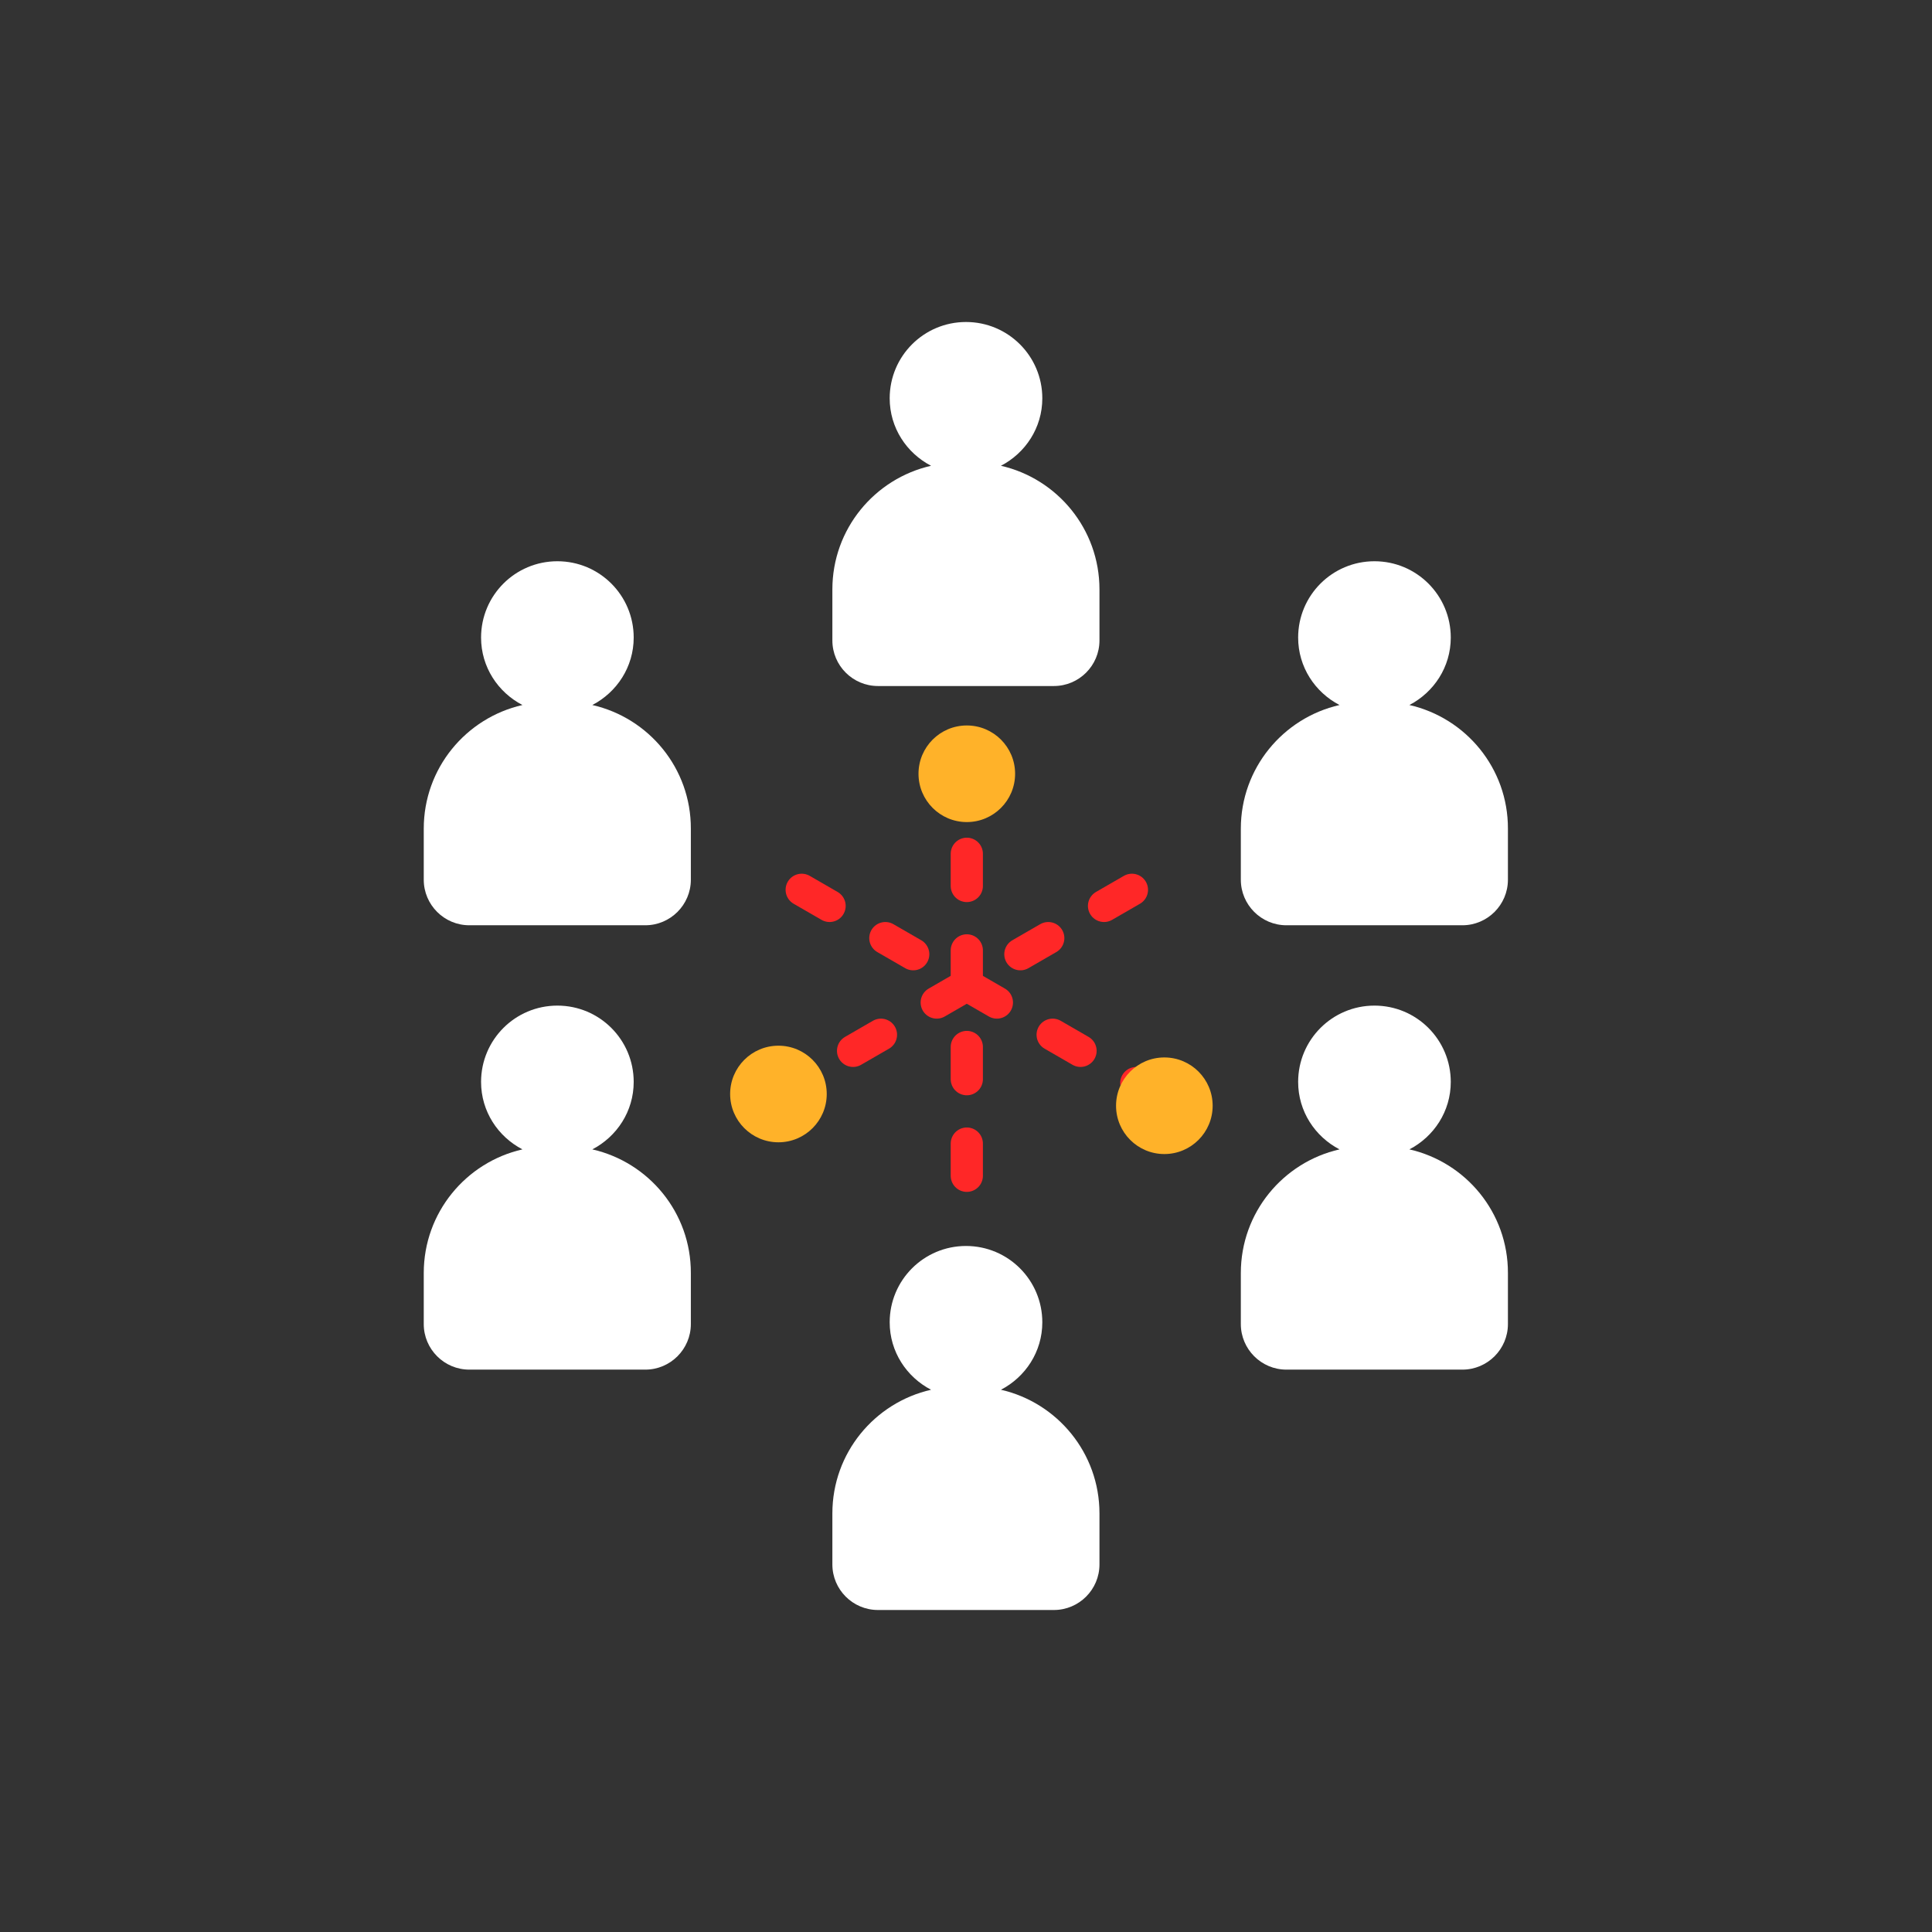 <?xml version="1.0" encoding="utf-8"?>
<!-- Generator: Adobe Illustrator 26.5.0, SVG Export Plug-In . SVG Version: 6.00 Build 0)  -->
<svg version="1.1" xmlns="http://www.w3.org/2000/svg" xmlns:xlink="http://www.w3.org/1999/xlink" x="0px" y="0px"
	 viewBox="0 0 120 120" style="enable-background:new 0 0 120 120;" xml:space="preserve">
<rect x="0" y="0" width="120" height="120" fill="#333333" stroke="none"/>
<style type="text/css">
	.st0{display:none;}
	.st1{display:inline;}
	.st2{fill:#1E1E1E;}
	.st3{fill:#606060;}
	.st4{display:inline;fill:#FCFCFC;}
	.st5{fill:none;stroke:#FFB229;stroke-width:4;stroke-linecap:round;stroke-linejoin:round;stroke-miterlimit:10;}
	.st6{fill:none;stroke:#FF2727;stroke-width:4;stroke-linecap:round;stroke-linejoin:round;stroke-miterlimit:10;}
	.st7{fill:none;stroke:#FCFCFC;stroke-width:4;stroke-linecap:round;stroke-linejoin:round;stroke-miterlimit:10;}
	.st8{display:inline;fill:#FF2727;stroke:#FFB229;stroke-width:2.5;stroke-miterlimit:10;}
	.st9{fill:#FFFFFF;}
	.st10{fill:#FF2727;}
	.st11{fill:#FFB229;}
	
		.st12{fill:none;stroke:#FF2727;stroke-width:2;stroke-linecap:round;stroke-linejoin:round;stroke-miterlimit:10;stroke-dasharray:2,4;}
	.st13{display:inline;fill:#FFFFFF;}
	.st14{display:inline;fill:#FF2727;}
	.st15{display:inline;fill:#FFB229;}
</style>
<g id="Icon_Back" class="st0">
	<g class="st1">
		<path class="st2" d="M20,119.5c-10.75,0-19.5-8.75-19.5-19.5V20C0.5,9.25,9.25,0.5,20,0.5h80c10.75,0,19.5,8.75,19.5,19.5v80
			c0,10.75-8.75,19.5-19.5,19.5H20z"/>
		<path class="st3" d="M100,1c10.48,0,19,8.52,19,19v80c0,10.48-8.52,19-19,19H20c-10.48,0-19-8.52-19-19V20C1,9.52,9.52,1,20,1H100
			 M100,0H20C8.95,0,0,8.95,0,20v80c0,11.05,8.95,20,20,20h80c11.05,0,20-8.95,20-20V20C120,8.95,111.05,0,100,0L100,0z"/>
	</g>
</g>
<g id="Talk_To_Someone" class="st0">
	<path class="st4" d="M87.67,77.96l-9.36-6.1c-2.05-1.34-4.79-0.79-6.17,1.23l-4.41,5.57c-4.97-3.32-10.25-7.64-15.38-12.77
		c-4.55-4.55-8.47-9.23-11.62-13.7l5.92-4.68c1.99-1.37,2.54-4.08,1.24-6.12L40.9,30.4c-1.1-1.72-3.21-2.5-5.16-1.88
		c-2.46,0.77-7.02,4.43-10.01,7.42c-5.42,5.42,2.84,22.48,18.46,38.11C59.82,89.66,76.88,97.93,82.3,92.51
		c2.7-2.7,6.3-7.04,7.16-9.3C90.21,81.28,89.41,79.09,87.67,77.96z"/>
	<g class="st1">
		<path class="st5" d="M60.35,38.16c5.44,0,10.89,2.07,15.03,6.22c4.14,4.14,6.22,9.59,6.22,15.03"/>
		<path class="st6" d="M91.93,59.41c0-8.09-3.08-16.18-9.24-22.34s-14.25-9.24-22.34-9.24"/>
		<path class="st7" d="M60.35,47.35c3.09,0,6.17,1.18,8.53,3.53c2.36,2.36,3.53,5.44,3.53,8.53"/>
	</g>
</g>
<g id="Block_Gambling" class="st0">
	<path class="st8" d="M77,68.33L51.67,43c-3.76,1.85-6.82,4.9-8.67,8.67L68.33,77C72.1,75.15,75.15,72.1,77,68.33z"/>
	<g class="st1">
		<path class="st9" d="M60,20c-22.05,0-40,17.94-40,40c0,22.06,17.95,40,40,40c22.06,0,40-17.94,40-40C100,37.94,82.06,20,60,20z
			 M33.69,60c0-14.51,11.81-26.31,26.32-26.31c14.51,0,26.31,11.8,26.31,26.31S74.51,86.31,60,86.31
			C45.49,86.31,33.69,74.51,33.69,60z"/>
	</g>
</g>
<g id="Emergency_Help" class="st0">
	<g class="st1">
		<path class="st10" d="M25.96,89.23c-1.72,0-3.25-0.89-4.11-2.38c-0.86-1.49-0.86-3.26,0-4.75l34.04-58.96
			c0.86-1.49,2.4-2.38,4.11-2.38c1.72,0,3.25,0.89,4.11,2.38l34.04,58.96c0.86,1.49,0.86,3.26,0,4.75c-0.86,1.49-2.4,2.38-4.11,2.38
			H25.96z"/>
		<path class="st11" d="M60,22.02c1.27,0,2.4,0.65,3.03,1.75l34.04,58.96c0.63,1.1,0.63,2.4,0,3.5c-0.63,1.1-1.77,1.75-3.03,1.75
			H25.96c-1.27,0-2.4-0.65-3.03-1.75c-0.63-1.1-0.63-2.4,0-3.5l34.04-58.96C57.6,22.67,58.73,22.02,60,22.02 M60,19.52
			c-2.02,0-4.04,1-5.2,3L20.76,81.48c-2.31,4,0.58,9,5.2,9h68.08c4.62,0,7.51-5,5.2-9L65.2,22.52C64.04,20.52,62.02,19.52,60,19.52
			L60,19.52z"/>
	</g>
	<g class="st1">
		<path class="st9" d="M63.18,66.48c1.23-0.3,2.12-1.39,2.17-2.66l0.87-21.53c0-1.7-1.2-3.19-2.87-3.48c-2.22-0.39-4.49-0.39-6.7,0
			c-1.67,0.29-2.87,1.78-2.87,3.48l0.87,21.53c0.05,1.27,0.94,2.36,2.17,2.66C59.07,67.03,60.93,67.03,63.18,66.48z"/>
		<circle class="st9" cx="60.03" cy="75.95" r="5.54"/>
	</g>
</g>
<g id="Support_Group">
	<path class="st9" d="M36.79,43.79c1.52-0.79,2.57-2.36,2.57-4.19c0-2.62-2.12-4.74-4.74-4.74c-2.62,0-4.74,2.12-4.74,4.74
		c0,1.83,1.05,3.4,2.57,4.19c-3.51,0.8-6.13,3.93-6.13,7.68v3.17c0,1.56,1.27,2.83,2.83,2.83h10.93c1.56,0,2.83-1.27,2.83-2.83
		v-3.17C42.92,47.72,40.3,44.59,36.79,43.79z"/>
	<path class="st9" d="M36.79,71.39c1.52-0.79,2.57-2.36,2.57-4.19c0-2.62-2.12-4.74-4.74-4.74c-2.62,0-4.74,2.12-4.74,4.74
		c0,1.83,1.05,3.4,2.57,4.19c-3.51,0.8-6.13,3.93-6.13,7.68v3.17c0,1.56,1.27,2.83,2.83,2.83h10.93c1.56,0,2.83-1.27,2.83-2.83
		v-3.17C42.92,75.32,40.3,72.19,36.79,71.39z"/>
	<path class="st9" d="M87.54,71.39c1.52-0.79,2.57-2.36,2.57-4.19c0-2.62-2.12-4.74-4.74-4.74c-2.62,0-4.74,2.12-4.74,4.74
		c0,1.83,1.05,3.4,2.57,4.19c-3.51,0.8-6.13,3.93-6.13,7.68v3.17c0,1.56,1.27,2.83,2.83,2.83h10.93c1.56,0,2.83-1.27,2.83-2.83
		v-3.17C93.67,75.32,91.05,72.19,87.54,71.39z"/>
	<path class="st9" d="M87.54,43.79c1.52-0.79,2.57-2.36,2.57-4.19c0-2.62-2.12-4.74-4.74-4.74c-2.62,0-4.74,2.12-4.74,4.74
		c0,1.83,1.05,3.4,2.57,4.19c-3.51,0.8-6.13,3.93-6.13,7.68v3.17c0,1.56,1.27,2.83,2.83,2.83h10.93c1.56,0,2.83-1.27,2.83-2.83
		v-3.17C93.67,47.72,91.05,44.59,87.54,43.79z"/>
	<path class="st9" d="M62.17,28.93c1.52-0.79,2.57-2.36,2.57-4.19c0-2.62-2.12-4.74-4.74-4.74s-4.74,2.12-4.74,4.74
		c0,1.83,1.05,3.4,2.57,4.19c-3.51,0.8-6.13,3.93-6.13,7.68v3.17c0,1.56,1.27,2.83,2.83,2.83h10.93c1.56,0,2.83-1.27,2.83-2.83
		v-3.17C68.29,32.86,65.67,29.73,62.17,28.93z"/>
	<path class="st9" d="M62.17,86.32c1.52-0.79,2.57-2.36,2.57-4.19c0-2.62-2.12-4.74-4.74-4.74s-4.74,2.12-4.74,4.74
		c0,1.83,1.05,3.4,2.57,4.19c-3.51,0.8-6.13,3.93-6.13,7.68v3.17c0,1.56,1.27,2.83,2.83,2.83h10.93c1.56,0,2.83-1.27,2.83-2.83V94
		C68.29,90.25,65.67,87.12,62.17,86.32z"/>
	<line class="st12" x1="60.05" y1="47.03" x2="60.05" y2="75.35"/>
	<line class="st12" x1="47.79" y1="68.27" x2="72.31" y2="54.11"/>
	<line class="st12" x1="72.31" y1="68.27" x2="47.79" y2="54.11"/>
	<g>
		<circle class="st11" cx="48.35" cy="67.95" r="3"/>
	</g>
	<g>
		<circle class="st11" cx="72.32" cy="68.68" r="3"/>
	</g>
	<g>
		<circle class="st11" cx="60.05" cy="48.06" r="3"/>
	</g>
</g>
<g id="Treatment" class="st0">
	<g class="st1">
		<path class="st10" d="M60,53.73c-6.13,0-19.49-10.94-19.49-21.79c0-5.89,4.8-10.69,10.69-10.69c2.98,0,5.85,1.27,7.88,3.48
			L60,25.74l0.92-1.01c2.03-2.21,4.9-3.48,7.88-3.48c5.89,0,10.69,4.8,10.69,10.69C79.49,42.79,66.13,53.73,60,53.73z"/>
		<path class="st11" d="M68.8,22.5c5.21,0,9.44,4.23,9.44,9.44c0,10.02-12.66,20.55-18.24,20.55S41.76,41.96,41.76,31.94
			c0-5.21,4.23-9.44,9.44-9.44c2.67,0,5.14,1.09,6.96,3.08L60,27.59l1.84-2.02C63.66,23.59,66.13,22.5,68.8,22.5 M68.8,20
			c-3.49,0-6.62,1.51-8.8,3.89C57.82,21.51,54.69,20,51.2,20c-6.59,0-11.94,5.35-11.94,11.94c0,11.45,13.89,23.05,20.74,23.05
			s20.74-11.59,20.74-23.05C80.74,25.35,75.39,20,68.8,20L68.8,20z"/>
	</g>
	<path class="st13" d="M71.07,61.24H48.93c-7.19,0-13.03,5.83-13.03,13.03v23.49c0,1.24,1,2.24,2.24,2.24h4.46c1.1,0,2-0.9,2-2
		V78.78c0-0.49,0.43-0.89,0.97-0.89h0.97c0.53,0,0.97,0.4,0.97,0.89V100H72.5V78.78c0-0.49,0.43-0.89,0.97-0.89h0.97
		c0.53,0,0.97,0.4,0.97,0.89V98c0,1.1,0.9,2,2,2h4.46c1.24,0,2.24-1,2.24-2.24V74.26C84.1,67.07,78.27,61.24,71.07,61.24z"/>
</g>
<g id="Information" class="st0">
	<path class="st13" d="M90.44,86.19C90.44,86.19,90.44,86.19,90.44,86.19c0.02-0.13,0.04-0.25,0.04-0.37v-60.1
		c0-3.15-2.56-5.71-5.71-5.71H35.24c-3.15,0-5.71,2.56-5.71,5.71v68.57c0,3.15,2.56,5.71,5.71,5.71h41.05
		c0.12,0,0.25-0.01,0.37-0.04c0.04-0.01,0.08-0.03,0.12-0.04c0.08-0.02,0.16-0.04,0.23-0.07c0.05-0.02,0.1-0.05,0.15-0.08
		c0.06-0.03,0.12-0.06,0.18-0.1c0.1-0.07,0.2-0.15,0.29-0.24l12.28-12.28c0.12-0.12,0.22-0.26,0.3-0.4
		c0.02-0.04,0.04-0.07,0.06-0.11C90.35,86.5,90.41,86.35,90.44,86.19z M33.33,94.29V25.71c0-1.05,0.85-1.9,1.9-1.9h49.52
		c1.05,0,1.9,0.85,1.9,1.9v58.2H80.1c-3.15,0-5.71,2.56-5.71,5.71v6.56H35.24C34.19,96.19,33.33,95.34,33.33,94.29z M78.2,89.63
		c0-1.05,0.85-1.9,1.9-1.9h3.87L78.2,93.5V89.63z"/>
	<path class="st14" d="M77.14,49.25H42.86c-0.79,0-1.43-0.64-1.43-1.43c0-0.79,0.64-1.43,1.43-1.43h34.29
		c0.79,0,1.43,0.64,1.43,1.43C78.57,48.61,77.93,49.25,77.14,49.25z"/>
	<path class="st15" d="M71.43,37.91H48.57c-1.58,0-2.86-1.28-2.86-2.86c0-1.58,1.28-2.86,2.86-2.86h22.86
		c1.58,0,2.86,1.28,2.86,2.86C74.29,36.63,73.01,37.91,71.43,37.91z"/>
	<path class="st14" d="M77.14,63.84H42.86c-0.79,0-1.43-0.64-1.43-1.43c0-0.79,0.64-1.43,1.43-1.43h34.29
		c0.79,0,1.43,0.64,1.43,1.43C78.57,63.2,77.93,63.84,77.14,63.84z"/>
	<path class="st14" d="M68.97,56.54H42.86c-0.79,0-1.43-0.64-1.43-1.43c0-0.79,0.64-1.43,1.43-1.43h26.12
		c0.79,0,1.43,0.64,1.43,1.43C70.4,55.9,69.76,56.54,68.97,56.54z"/>
	<path class="st14" d="M77.14,75.03H42.86c-0.79,0-1.43-0.64-1.43-1.43s0.64-1.43,1.43-1.43h34.29c0.79,0,1.43,0.64,1.43,1.43
		S77.93,75.03,77.14,75.03z"/>
	<path class="st14" d="M61.93,82.33H42.86c-0.79,0-1.43-0.64-1.43-1.43c0-0.79,0.64-1.43,1.43-1.43h19.07
		c0.79,0,1.43,0.64,1.43,1.43C63.36,81.69,62.72,82.33,61.93,82.33z"/>
</g>
</svg>
